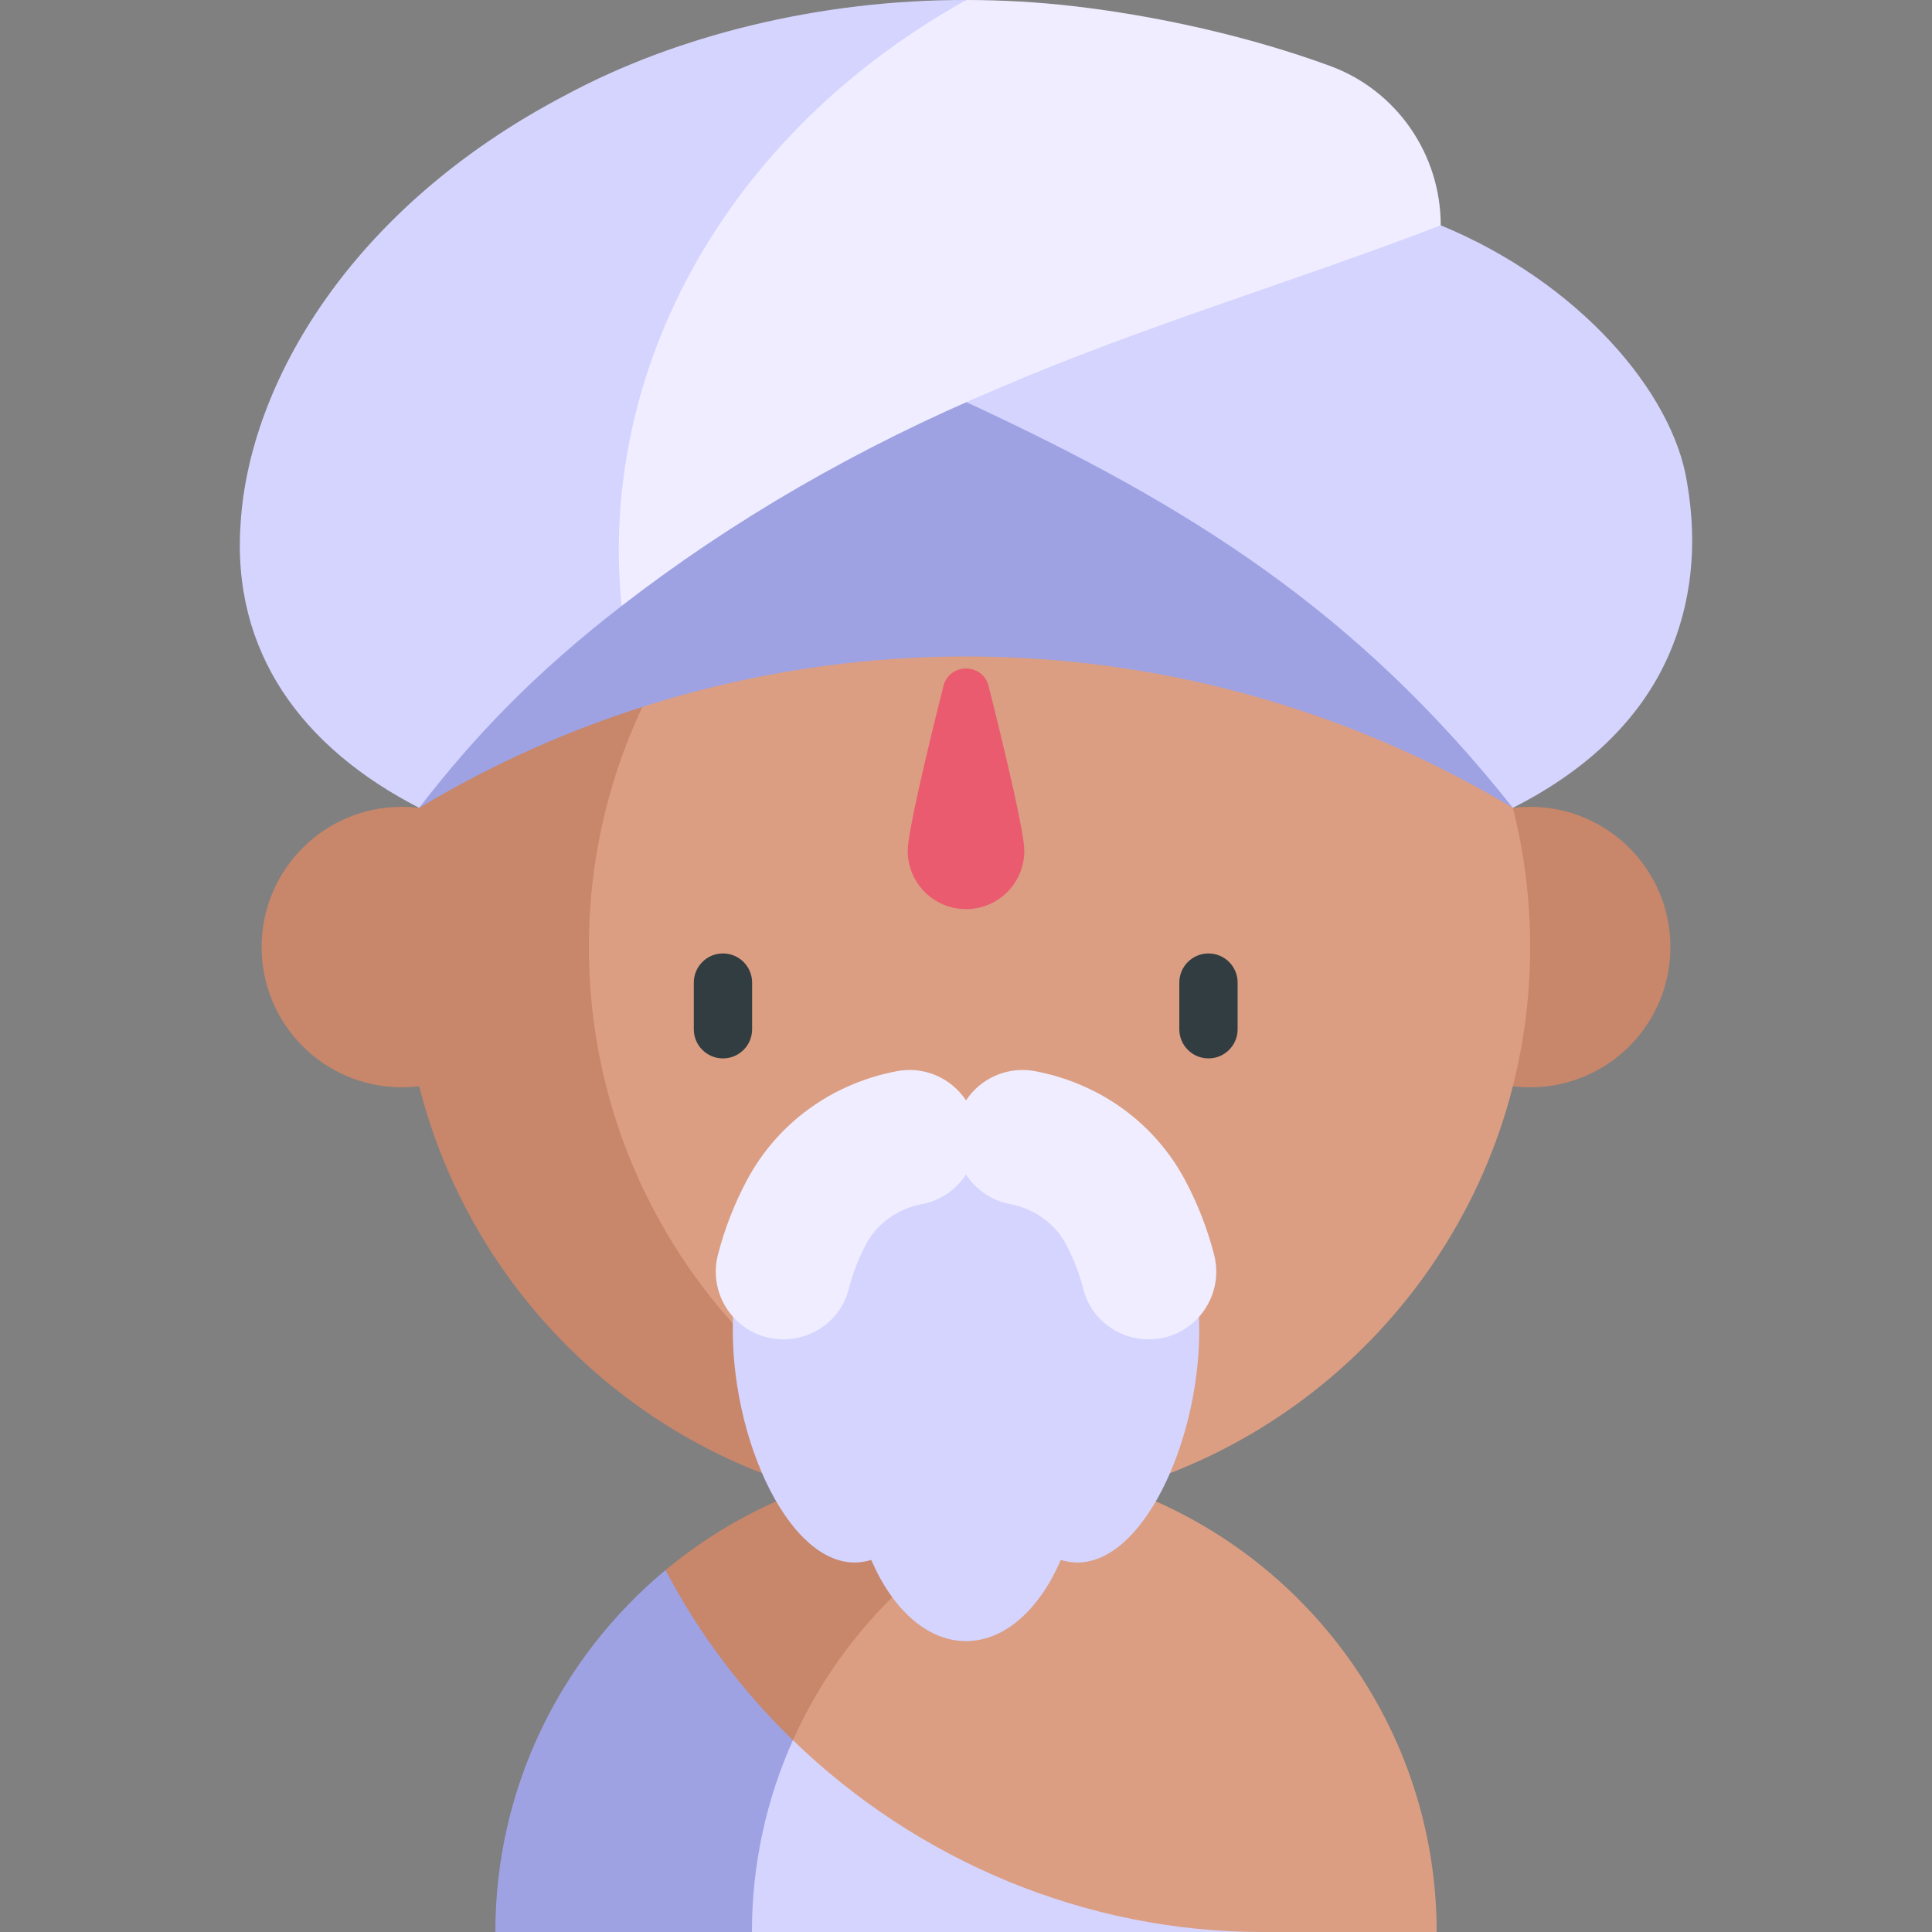 <svg id="Capa_1" enable-background="new 0 0 497 497" height="512" viewBox="0 0 497 497" width="512" xmlns="http://www.w3.org/2000/svg"><rect x="0" y="0" width="497" height="497" fill="#808080" stroke="none"/><g><g><path d="m289.201 382.971c-2.534-.907-5.108-1.729-7.716-2.468-10.49-2.976-21.552-4.577-32.983-4.577l-55.072 40.537v80.537h176.147c0-52.026-33.181-97.133-80.376-114.029z" fill="#db9e82"/><path d="m248.502 375.925c-29.359 0-56.315 10.514-77.302 27.972v43.762l32.775-.005c14.484-32.29 42.736-57.28 77.51-67.151-10.49-2.977-21.552-4.578-32.983-4.578z" fill="#c8866a"/></g><g><path d="m203.975 447.654-36.415 23.476 25.87 25.87h131.232c-45.486 0-88.771-18.4-120.687-49.346z" fill="#d4d4ff"/><path d="m171.2 403.897c-26.727 22.231-43.77 55.72-43.77 93.103h66c0-17.51 3.764-34.23 10.545-49.346-13.027-12.631-24.16-27.33-32.775-43.757z" fill="#9ea2e3"/></g><g><g fill="#c8866a"><circle cx="103.376" cy="243.629" r="36.081"/><circle cx="393.631" cy="243.629" r="36.081"/></g><g><path d="m272.557 100.484h-27.722c-18.43 0-35.838 8.47-47.212 22.973l-94.247 120.172 94.247 120.172c11.374 14.502 28.782 22.965 47.212 22.965h27.722c5.664-.947 11.217-2.212 16.638-3.794 60.393-17.616 104.437-73.361 104.437-139.343 0-12.358-1.545-24.356-4.451-35.81-14.02-55.239-59.719-97.843-116.624-107.335z" fill="#db9e82"/><path d="m151.484 243.629c0-71.957 52.372-131.683 121.073-143.145-7.825-1.306-15.859-1.984-24.055-1.984-67.792 0-124.729 46.484-140.675 109.32-2.907 11.454-4.451 23.451-4.451 35.809 0 66.019 44.083 121.746 104.419 139.343 12.915 3.767 26.576 5.783 40.708 5.783 8.196 0 16.229-.684 24.055-1.99-68.702-11.461-121.074-71.181-121.074-143.136z" fill="#c8866a"/></g></g><g fill="#313d40"><path d="m185.978 245.271c-4.142 0-7.5 3.358-7.5 7.5v12c0 4.142 3.358 7.5 7.5 7.5s7.5-3.358 7.5-7.5v-12c0-4.143-3.358-7.5-7.5-7.5z"/><path d="m310.875 245.271c-4.142 0-7.5 3.358-7.5 7.5v12c0 4.142 3.358 7.5 7.5 7.5s7.5-3.358 7.5-7.5v-12c0-4.143-3.358-7.5-7.5-7.5z"/></g><g><path d="m107.846 76.61-.019 131.209c86.647-51.925 194.705-51.925 281.353 0l.159-131.209z" fill="#9ea2e3"/><path d="m433.974 124.034c-3.641-23.077-27.79-51.409-63.348-66.072l-82.036-.029-40 45.519c57.77 26.75 100.534 53.876 140.59 104.368 17.211-8.71 32.39-21.418 40.267-39.696 5.407-12.546 7.449-27.275 4.527-44.09z" fill="#d4d4ff"/><g><path d="m342.151 16.962c-20.582-7.549-44.414-12.912-66.461-15.433-8.745-.99-17.785-1.529-27.12-1.528l-124.944 46.611 36.269 109.269c28.262-21.861 60.416-40.629 96.785-55.919 36.831-15.895 78.072-28.149 113.946-42 0-18.273-11.321-34.708-28.475-41z" fill="#efedff"/><path d="m248.569.001c-37.636-.098-74.559 9.123-103.008 24.43-55.87 29.226-81.346 74.631-83.639 109.827-2.519 33.491 15.838 58.099 45.905 73.561 14.509-18.861 30.309-35.107 52.068-51.938-6.088-61.267 27.194-121.64 88.674-155.88z" fill="#d4d4ff"/></g></g><g><path d="m278.503 302.167h-60c-16.569 0-30 12.386-30 40 0 31.094 16.953 65.006 35.617 59.112 5.444 12.643 14.333 20.888 24.383 20.888s18.939-8.245 24.383-20.888c18.663 5.894 35.617-28.016 35.617-59.112 0-27.615-13.431-40-30-40z" fill="#d4d4ff"/><path d="m312.311 322.706c-1.723-6.645-4.228-13.088-7.471-19.157-7.828-14.646-21.891-24.852-38.583-27.999-7.104-1.339-14.007 1.845-17.751 7.521-3.745-5.676-10.65-8.86-17.752-7.521-16.692 3.146-30.754 13.352-38.582 27.999-3.243 6.068-5.747 12.511-7.471 19.156-2.866 11.048 5.409 21.844 16.822 21.844 7.864 0 14.856-5.252 16.795-12.874 1.036-4.069 2.559-8.015 4.542-11.726 2.792-5.225 8.153-9.04 14.341-10.207 4.829-.911 8.803-3.771 11.305-7.577 2.502 3.806 6.476 6.667 11.305 7.577 6.189 1.167 11.55 4.983 14.342 10.205 1.983 3.712 3.506 7.658 4.542 11.727 1.94 7.622 8.931 12.874 16.795 12.874 11.412.002 19.686-10.794 16.821-21.842z" fill="#efedff"/></g><path d="m263.503 218.873c0 8.284-6.716 15-15 15s-15-6.716-15-15c0-4.766 4.964-25.561 9.181-42.365 1.518-6.049 10.119-6.049 11.637 0 4.218 16.804 9.182 37.599 9.182 42.365z" fill="#ea5b70"/></g></svg>
